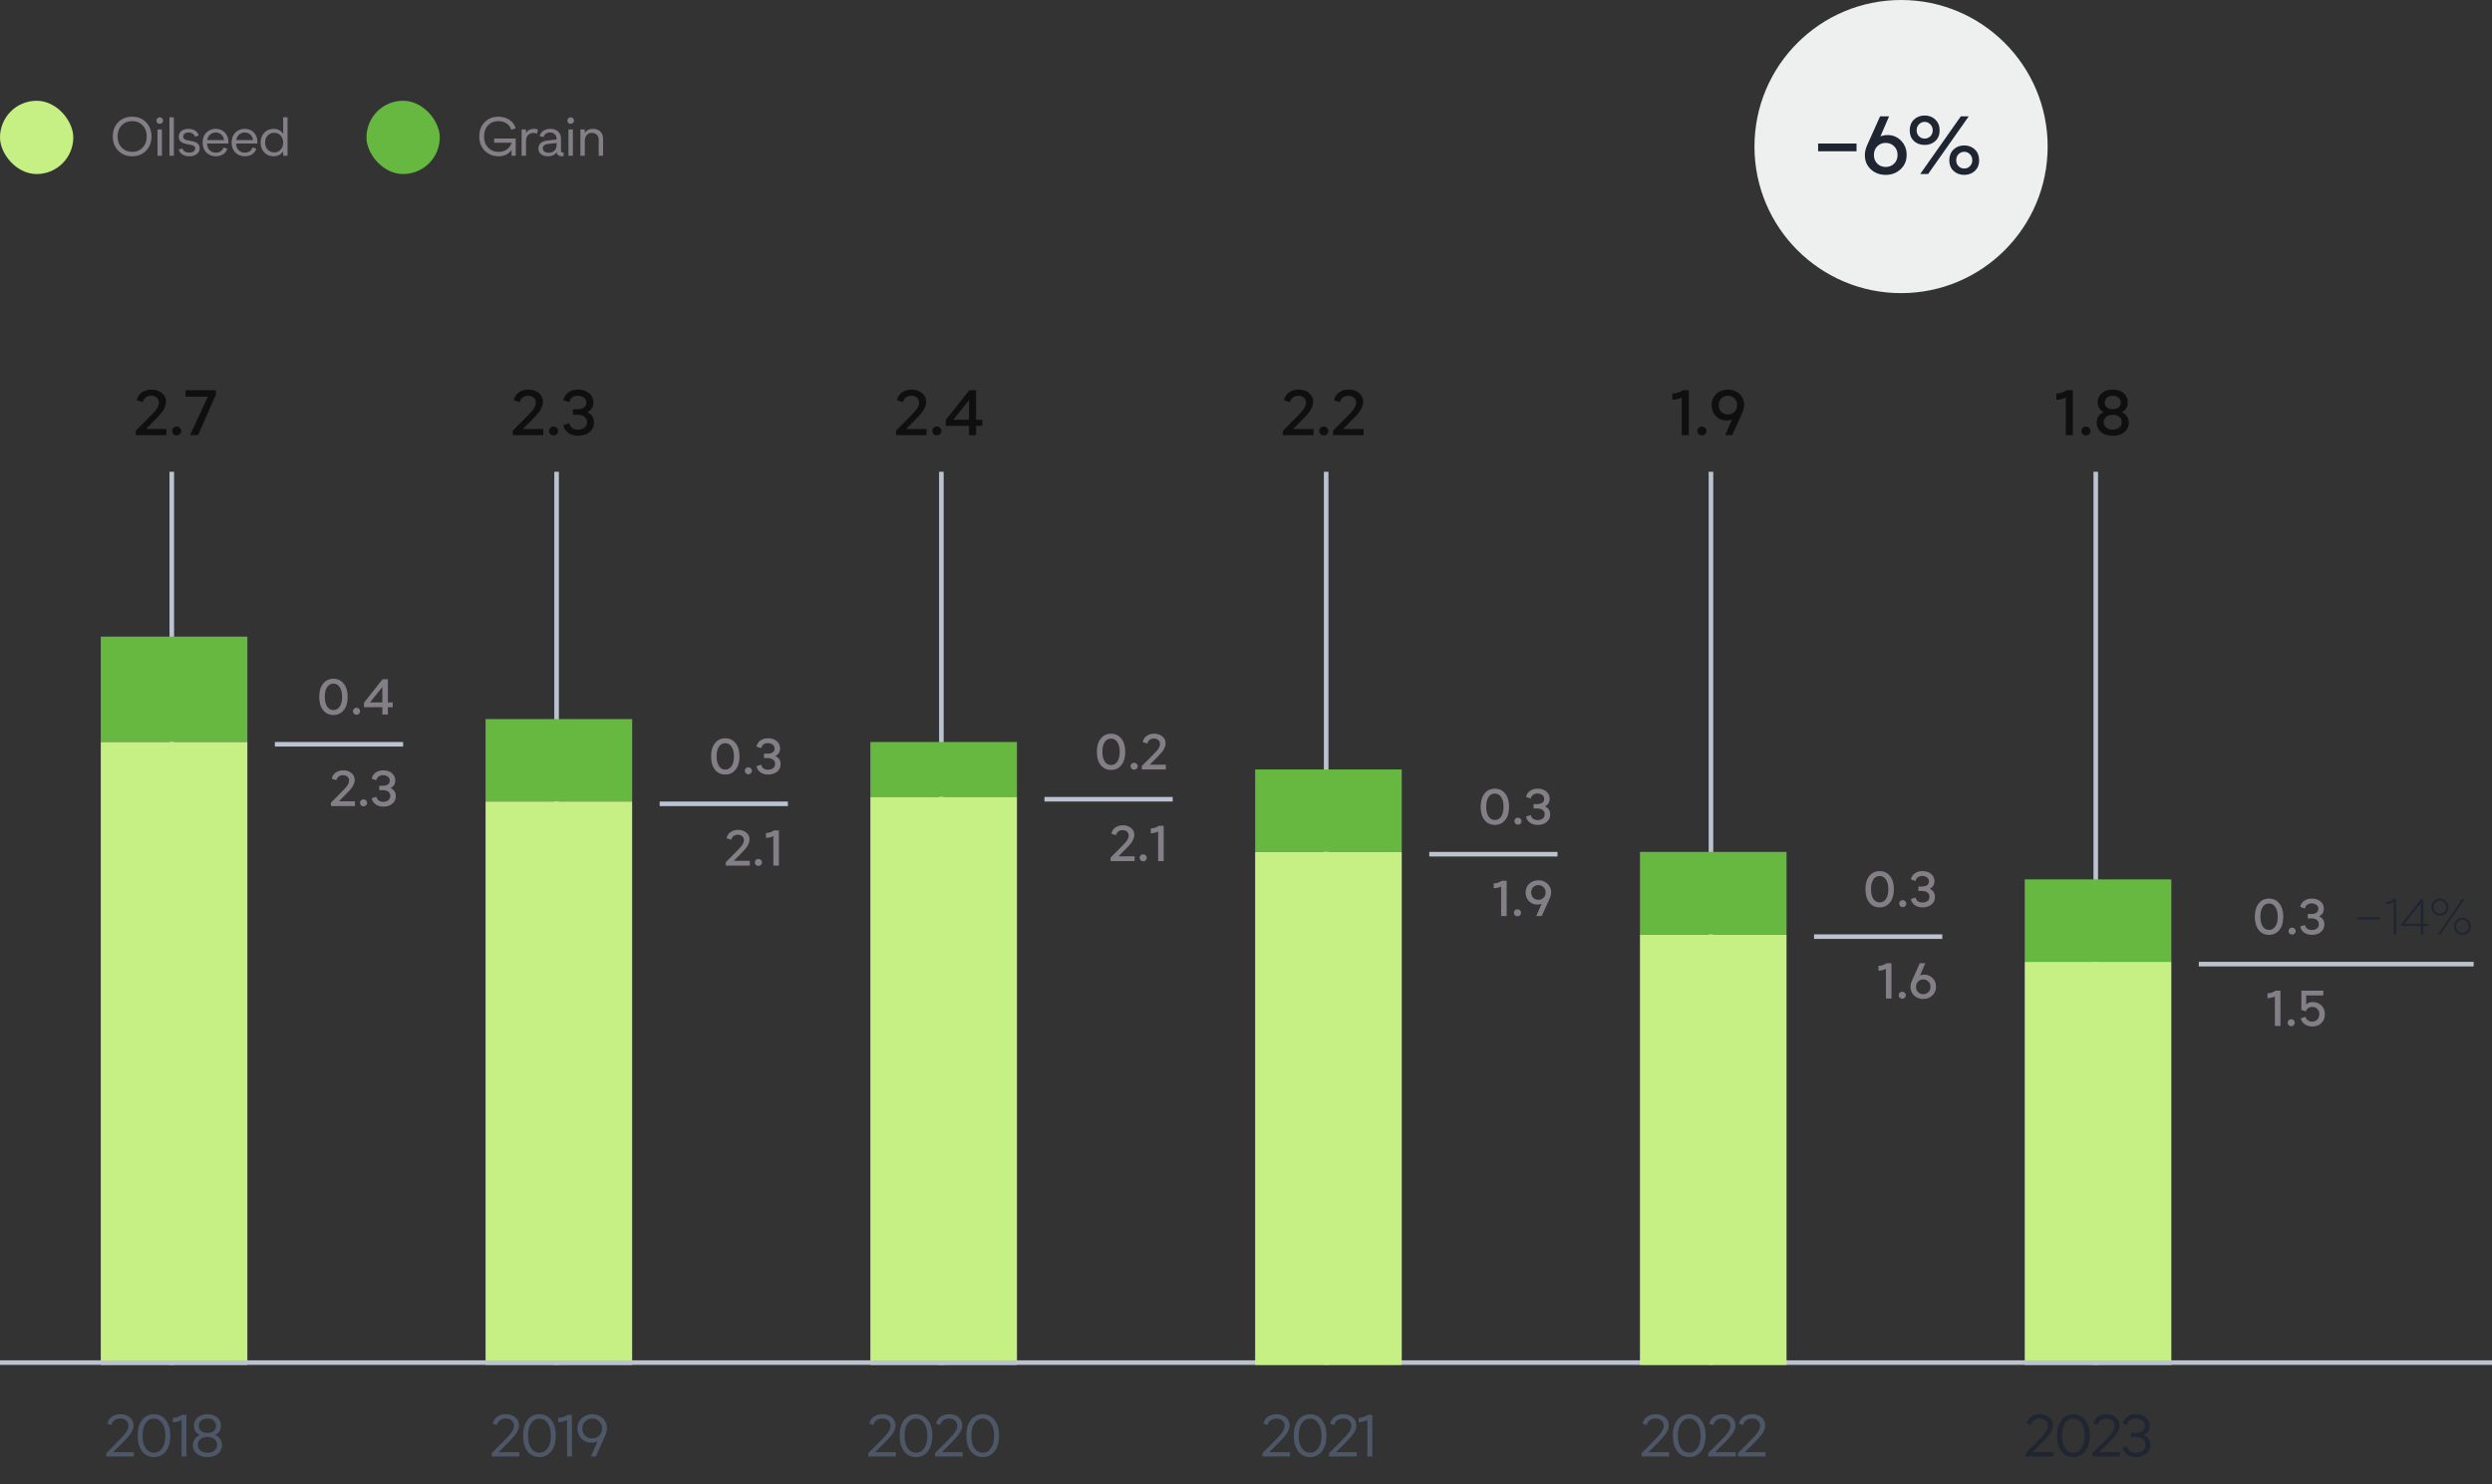 <svg width="544" height="324" viewBox="0 0 544 324" fill="none" xmlns="http://www.w3.org/2000/svg">
<rect x="0" y="0" width="544" height="324" fill="#333333" stroke="none"/>
<path d="M29.653 95V94.034L32.131 91.542C33.083 90.59 33.69 89.951 33.951 89.624C34.446 88.98 34.693 88.42 34.693 87.944C34.693 87.496 34.534 87.127 34.217 86.838C33.909 86.549 33.498 86.404 32.985 86.404C32.518 86.404 32.121 86.53 31.795 86.782C31.468 87.025 31.263 87.365 31.179 87.804L29.863 87.384C30.021 86.647 30.39 86.077 30.969 85.676C31.547 85.265 32.243 85.06 33.055 85.06C33.988 85.06 34.754 85.312 35.351 85.816C35.948 86.311 36.247 86.955 36.247 87.748C36.247 88.047 36.186 88.359 36.065 88.686C35.944 89.013 35.822 89.283 35.701 89.498C35.58 89.713 35.37 89.997 35.071 90.352C34.772 90.697 34.572 90.921 34.469 91.024C34.366 91.127 34.147 91.351 33.811 91.696L31.851 93.67H36.317V95H29.653ZM38.569 95.07C38.289 95.07 38.051 94.977 37.855 94.79C37.668 94.594 37.575 94.361 37.575 94.09C37.575 93.819 37.668 93.591 37.855 93.404C38.051 93.217 38.289 93.124 38.569 93.124C38.84 93.124 39.073 93.222 39.269 93.418C39.465 93.605 39.563 93.829 39.563 94.09C39.563 94.361 39.465 94.594 39.269 94.79C39.073 94.977 38.84 95.07 38.569 95.07ZM41.488 95L45.38 86.6H40.494V85.2H47.144V86.152L43.238 95H41.488Z" fill="#0F0F0F"/>
<line x1="37.5" y1="103" x2="37.5" y2="298" stroke="#BBC2D0"/>
<path d="M111.937 95V94.034L114.415 91.542C115.367 90.59 115.973 89.951 116.235 89.624C116.729 88.98 116.977 88.42 116.977 87.944C116.977 87.496 116.818 87.127 116.501 86.838C116.193 86.549 115.782 86.404 115.269 86.404C114.802 86.404 114.405 86.53 114.079 86.782C113.752 87.025 113.547 87.365 113.463 87.804L112.147 87.384C112.305 86.647 112.674 86.077 113.253 85.676C113.831 85.265 114.527 85.06 115.339 85.06C116.272 85.06 117.037 85.312 117.635 85.816C118.232 86.311 118.531 86.955 118.531 87.748C118.531 88.047 118.47 88.359 118.349 88.686C118.227 89.013 118.106 89.283 117.985 89.498C117.863 89.713 117.653 89.997 117.355 90.352C117.056 90.697 116.855 90.921 116.753 91.024C116.65 91.127 116.431 91.351 116.095 91.696L114.135 93.67H118.601V95H111.937ZM120.853 95.07C120.573 95.07 120.335 94.977 120.139 94.79C119.952 94.594 119.859 94.361 119.859 94.09C119.859 93.819 119.952 93.591 120.139 93.404C120.335 93.217 120.573 93.124 120.853 93.124C121.124 93.124 121.357 93.222 121.553 93.418C121.749 93.605 121.847 93.829 121.847 94.09C121.847 94.361 121.749 94.594 121.553 94.79C121.357 94.977 121.124 95.07 120.853 95.07ZM126.236 95.14C125.377 95.14 124.654 94.935 124.066 94.524C123.478 94.113 123.109 93.544 122.96 92.816L124.276 92.396C124.36 92.835 124.57 93.18 124.906 93.432C125.251 93.675 125.676 93.796 126.18 93.796C126.721 93.796 127.183 93.661 127.566 93.39C127.948 93.11 128.14 92.704 128.14 92.172C128.14 91.649 127.944 91.253 127.552 90.982C127.169 90.702 126.684 90.562 126.096 90.562H125.06V89.344H126.096C126.646 89.344 127.099 89.227 127.454 88.994C127.818 88.751 128 88.397 128 87.93C128 87.445 127.813 87.071 127.44 86.81C127.066 86.539 126.623 86.404 126.11 86.404C125.634 86.404 125.228 86.53 124.892 86.782C124.565 87.034 124.36 87.375 124.276 87.804L122.96 87.384C123.118 86.647 123.487 86.077 124.066 85.676C124.644 85.265 125.354 85.06 126.194 85.06C127.164 85.06 127.962 85.321 128.588 85.844C129.213 86.357 129.526 87.043 129.526 87.902C129.526 88.854 129.087 89.545 128.21 89.974C129.18 90.441 129.666 91.197 129.666 92.242C129.666 93.129 129.339 93.833 128.686 94.356C128.042 94.879 127.225 95.14 126.236 95.14Z" fill="#0F0F0F"/>
<line x1="121.5" y1="103" x2="121.5" y2="298" stroke="#BBC2D0"/>
<path d="M195.595 95V94.034L198.073 91.542C199.025 90.59 199.632 89.951 199.893 89.624C200.388 88.98 200.635 88.42 200.635 87.944C200.635 87.496 200.476 87.127 200.159 86.838C199.851 86.549 199.44 86.404 198.927 86.404C198.46 86.404 198.064 86.53 197.737 86.782C197.41 87.025 197.205 87.365 197.121 87.804L195.805 87.384C195.964 86.647 196.332 86.077 196.911 85.676C197.49 85.265 198.185 85.06 198.997 85.06C199.93 85.06 200.696 85.312 201.293 85.816C201.89 86.311 202.189 86.955 202.189 87.748C202.189 88.047 202.128 88.359 202.007 88.686C201.886 89.013 201.764 89.283 201.643 89.498C201.522 89.713 201.312 89.997 201.013 90.352C200.714 90.697 200.514 90.921 200.411 91.024C200.308 91.127 200.089 91.351 199.753 91.696L197.793 93.67H202.259V95H195.595ZM204.511 95.07C204.231 95.07 203.993 94.977 203.797 94.79C203.61 94.594 203.517 94.361 203.517 94.09C203.517 93.819 203.61 93.591 203.797 93.404C203.993 93.217 204.231 93.124 204.511 93.124C204.782 93.124 205.015 93.222 205.211 93.418C205.407 93.605 205.505 93.829 205.505 94.09C205.505 94.361 205.407 94.594 205.211 94.79C205.015 94.977 204.782 95.07 204.511 95.07ZM211.546 95V92.97H206.45V91.71L211.602 85.2H213.086V91.64H214.43V92.97H213.086V95H211.546ZM208.116 91.64H211.546V87.356L208.116 91.64Z" fill="#0F0F0F"/>
<line x1="205.5" y1="103" x2="205.5" y2="298" stroke="#BBC2D0"/>
<path d="M280.073 95V94.034L282.551 91.542C283.503 90.59 284.11 89.951 284.371 89.624C284.866 88.98 285.113 88.42 285.113 87.944C285.113 87.496 284.955 87.127 284.637 86.838C284.329 86.549 283.919 86.404 283.405 86.404C282.939 86.404 282.542 86.53 282.215 86.782C281.889 87.025 281.683 87.365 281.599 87.804L280.283 87.384C280.442 86.647 280.811 86.077 281.389 85.676C281.968 85.265 282.663 85.06 283.475 85.06C284.409 85.06 285.174 85.312 285.771 85.816C286.369 86.311 286.667 86.955 286.667 87.748C286.667 88.047 286.607 88.359 286.485 88.686C286.364 89.013 286.243 89.283 286.121 89.498C286 89.713 285.79 89.997 285.491 90.352C285.193 90.697 284.992 90.921 284.889 91.024C284.787 91.127 284.567 91.351 284.231 91.696L282.271 93.67H286.737V95H280.073ZM288.99 95.07C288.71 95.07 288.472 94.977 288.276 94.79C288.089 94.594 287.996 94.361 287.996 94.09C287.996 93.819 288.089 93.591 288.276 93.404C288.472 93.217 288.71 93.124 288.99 93.124C289.26 93.124 289.494 93.222 289.69 93.418C289.886 93.605 289.984 93.829 289.984 94.09C289.984 94.361 289.886 94.594 289.69 94.79C289.494 94.977 289.26 95.07 288.99 95.07ZM290.998 95V94.034L293.476 91.542C294.428 90.59 295.035 89.951 295.296 89.624C295.791 88.98 296.038 88.42 296.038 87.944C296.038 87.496 295.88 87.127 295.562 86.838C295.254 86.549 294.844 86.404 294.33 86.404C293.864 86.404 293.467 86.53 293.14 86.782C292.814 87.025 292.608 87.365 292.524 87.804L291.208 87.384C291.367 86.647 291.736 86.077 292.314 85.676C292.893 85.265 293.588 85.06 294.4 85.06C295.334 85.06 296.099 85.312 296.696 85.816C297.294 86.311 297.592 86.955 297.592 87.748C297.592 88.047 297.532 88.359 297.41 88.686C297.289 89.013 297.168 89.283 297.046 89.498C296.925 89.713 296.715 89.997 296.416 90.352C296.118 90.697 295.917 90.921 295.814 91.024C295.712 91.127 295.492 91.351 295.156 91.696L293.196 93.67H297.662V95H290.998Z" fill="#0F0F0F"/>
<line x1="289.5" y1="103" x2="289.5" y2="298" stroke="#BBC2D0"/>
<path d="M367.128 95V86.796C366.465 87.113 365.779 87.272 365.07 87.272V85.928C365.873 85.928 366.629 85.685 367.338 85.2H368.668V95H367.128ZM371.527 95.07C371.247 95.07 371.009 94.977 370.813 94.79C370.626 94.594 370.533 94.361 370.533 94.09C370.533 93.819 370.626 93.591 370.813 93.404C371.009 93.217 371.247 93.124 371.527 93.124C371.797 93.124 372.031 93.222 372.227 93.418C372.423 93.605 372.521 93.829 372.521 94.09C372.521 94.361 372.423 94.594 372.227 94.79C372.031 94.977 371.797 95.07 371.527 95.07ZM377.203 85.06C378.193 85.06 379.028 85.377 379.709 86.012C380.4 86.637 380.745 87.44 380.745 88.42C380.745 88.924 380.61 89.493 380.339 90.128L378.141 95H376.615L378.085 91.598C377.703 91.747 377.306 91.822 376.895 91.822C375.971 91.822 375.197 91.5 374.571 90.856C373.955 90.212 373.647 89.409 373.647 88.448C373.647 87.459 373.988 86.647 374.669 86.012C375.351 85.377 376.195 85.06 377.203 85.06ZM375.761 89.932C376.153 90.305 376.629 90.492 377.189 90.492C377.749 90.492 378.225 90.305 378.617 89.932C379.009 89.549 379.205 89.05 379.205 88.434C379.205 87.837 379.009 87.351 378.617 86.978C378.225 86.595 377.749 86.404 377.189 86.404C376.639 86.404 376.167 86.595 375.775 86.978C375.383 87.351 375.187 87.837 375.187 88.434C375.187 89.05 375.379 89.549 375.761 89.932Z" fill="#0F0F0F"/>
<line x1="373.5" y1="103" x2="373.5" y2="298" stroke="#BBC2D0"/>
<path d="M450.957 95V86.796C450.295 87.113 449.609 87.272 448.899 87.272V85.928C449.702 85.928 450.458 85.685 451.167 85.2H452.497V95H450.957ZM455.356 95.07C455.076 95.07 454.838 94.977 454.642 94.79C454.455 94.594 454.362 94.361 454.362 94.09C454.362 93.819 454.455 93.591 454.642 93.404C454.838 93.217 455.076 93.124 455.356 93.124C455.627 93.124 455.86 93.222 456.056 93.418C456.252 93.605 456.35 93.829 456.35 94.09C456.35 94.361 456.252 94.594 456.056 94.79C455.86 94.977 455.627 95.07 455.356 95.07ZM463.749 94.342C463.105 94.874 462.255 95.14 461.201 95.14C460.146 95.14 459.297 94.874 458.653 94.342C458.018 93.801 457.701 93.115 457.701 92.284C457.701 91.211 458.209 90.441 459.227 89.974C458.349 89.526 457.911 88.812 457.911 87.832C457.911 87.029 458.209 86.367 458.807 85.844C459.404 85.321 460.202 85.06 461.201 85.06C462.209 85.06 463.007 85.321 463.595 85.844C464.192 86.367 464.491 87.029 464.491 87.832C464.491 88.821 464.057 89.535 463.189 89.974C463.665 90.198 464.038 90.511 464.309 90.912C464.579 91.304 464.715 91.761 464.715 92.284C464.715 93.115 464.393 93.801 463.749 94.342ZM459.941 88.952C460.267 89.213 460.687 89.344 461.201 89.344C461.714 89.344 462.134 89.213 462.461 88.952C462.787 88.691 462.951 88.341 462.951 87.902C462.951 87.454 462.783 87.095 462.447 86.824C462.12 86.544 461.705 86.404 461.201 86.404C460.697 86.404 460.277 86.544 459.941 86.824C459.614 87.095 459.451 87.454 459.451 87.902C459.451 88.341 459.614 88.691 459.941 88.952ZM459.787 93.362C460.151 93.651 460.622 93.796 461.201 93.796C461.779 93.796 462.251 93.647 462.615 93.348C462.988 93.049 463.175 92.657 463.175 92.172C463.175 91.677 462.988 91.285 462.615 90.996C462.251 90.707 461.779 90.562 461.201 90.562C460.622 90.562 460.151 90.711 459.787 91.01C459.423 91.299 459.241 91.687 459.241 92.172C459.241 92.667 459.423 93.063 459.787 93.362Z" fill="#0F0F0F"/>
<line x1="457.5" y1="103" x2="457.5" y2="298" stroke="#BBC2D0"/>
<rect x="442" y="210" width="32" height="88" fill="#C7F084"/>
<path d="M158.329 169.11C157.39 169.11 156.638 168.758 156.074 168.054C155.509 167.343 155.227 166.375 155.227 165.15C155.227 163.925 155.509 162.961 156.074 162.257C156.638 161.546 157.386 161.19 158.318 161.19C159.256 161.19 160.008 161.546 160.573 162.257C161.145 162.961 161.431 163.925 161.431 165.15C161.431 166.375 161.145 167.343 160.573 168.054C160.008 168.758 159.26 169.11 158.329 169.11ZM156.954 167.273C157.298 167.779 157.757 168.032 158.329 168.032C158.901 168.032 159.359 167.779 159.704 167.273C160.048 166.76 160.221 166.052 160.221 165.15C160.221 164.248 160.045 163.54 159.693 163.027C159.348 162.514 158.89 162.257 158.318 162.257C157.746 162.257 157.287 162.514 156.943 163.027C156.605 163.54 156.437 164.248 156.437 165.15C156.437 166.052 156.609 166.76 156.954 167.273ZM163.367 169.055C163.147 169.055 162.96 168.982 162.806 168.835C162.66 168.681 162.586 168.498 162.586 168.285C162.586 168.072 162.66 167.893 162.806 167.746C162.96 167.599 163.147 167.526 163.367 167.526C163.58 167.526 163.763 167.603 163.917 167.757C164.071 167.904 164.148 168.08 164.148 168.285C164.148 168.498 164.071 168.681 163.917 168.835C163.763 168.982 163.58 169.055 163.367 169.055ZM167.707 169.11C167.032 169.11 166.464 168.949 166.002 168.626C165.54 168.303 165.25 167.856 165.133 167.284L166.167 166.954C166.233 167.299 166.398 167.57 166.662 167.768C166.933 167.959 167.267 168.054 167.663 168.054C168.088 168.054 168.451 167.948 168.752 167.735C169.052 167.515 169.203 167.196 169.203 166.778C169.203 166.367 169.049 166.056 168.741 165.843C168.44 165.623 168.059 165.513 167.597 165.513H166.783V164.556H167.597C168.029 164.556 168.385 164.464 168.664 164.281C168.95 164.09 169.093 163.812 169.093 163.445C169.093 163.064 168.946 162.77 168.653 162.565C168.359 162.352 168.011 162.246 167.608 162.246C167.234 162.246 166.915 162.345 166.651 162.543C166.394 162.741 166.233 163.009 166.167 163.346L165.133 163.016C165.257 162.437 165.547 161.989 166.002 161.674C166.456 161.351 167.014 161.19 167.674 161.19C168.436 161.19 169.063 161.395 169.555 161.806C170.046 162.209 170.292 162.748 170.292 163.423C170.292 164.171 169.947 164.714 169.258 165.051C170.02 165.418 170.402 166.012 170.402 166.833C170.402 167.53 170.145 168.083 169.632 168.494C169.126 168.905 168.484 169.11 167.707 169.11Z" fill="#847F87"/>
<rect x="106" y="157" width="32" height="18" fill="#66B840"/>
<line x1="144" y1="175.5" x2="172" y2="175.5" stroke="#BBC2D0"/>
<path d="M158.443 189V188.241L160.39 186.283C161.138 185.535 161.615 185.033 161.82 184.776C162.209 184.27 162.403 183.83 162.403 183.456C162.403 183.104 162.278 182.814 162.029 182.587C161.787 182.36 161.464 182.246 161.061 182.246C160.694 182.246 160.383 182.345 160.126 182.543C159.869 182.734 159.708 183.001 159.642 183.346L158.608 183.016C158.733 182.437 159.022 181.989 159.477 181.674C159.932 181.351 160.478 181.19 161.116 181.19C161.849 181.19 162.451 181.388 162.92 181.784C163.389 182.173 163.624 182.679 163.624 183.302C163.624 183.537 163.576 183.782 163.481 184.039C163.386 184.296 163.29 184.508 163.195 184.677C163.1 184.846 162.935 185.069 162.7 185.348C162.465 185.619 162.308 185.795 162.227 185.876C162.146 185.957 161.974 186.133 161.71 186.404L160.17 187.955H163.679V189H158.443ZM165.559 189.055C165.339 189.055 165.152 188.982 164.998 188.835C164.851 188.681 164.778 188.498 164.778 188.285C164.778 188.072 164.851 187.893 164.998 187.746C165.152 187.599 165.339 187.526 165.559 187.526C165.771 187.526 165.955 187.603 166.109 187.757C166.263 187.904 166.34 188.08 166.34 188.285C166.34 188.498 166.263 188.681 166.109 188.835C165.955 188.982 165.771 189.055 165.559 189.055ZM168.82 189V182.554C168.299 182.803 167.76 182.928 167.203 182.928V181.872C167.834 181.872 168.428 181.681 168.985 181.3H170.03V189H168.82Z" fill="#847F87"/>
<rect x="106" y="175" width="32" height="123" fill="#C7F084"/>
<path d="M242.543 168.11C241.605 168.11 240.853 167.758 240.288 167.054C239.724 166.343 239.441 165.375 239.441 164.15C239.441 162.925 239.724 161.961 240.288 161.257C240.853 160.546 241.601 160.19 242.532 160.19C243.471 160.19 244.223 160.546 244.787 161.257C245.359 161.961 245.645 162.925 245.645 164.15C245.645 165.375 245.359 166.343 244.787 167.054C244.223 167.758 243.475 168.11 242.543 168.11ZM241.168 166.273C241.513 166.779 241.971 167.032 242.543 167.032C243.115 167.032 243.574 166.779 243.918 166.273C244.263 165.76 244.435 165.052 244.435 164.15C244.435 163.248 244.259 162.54 243.907 162.027C243.563 161.514 243.104 161.257 242.532 161.257C241.96 161.257 241.502 161.514 241.157 162.027C240.82 162.54 240.651 163.248 240.651 164.15C240.651 165.052 240.824 165.76 241.168 166.273ZM247.582 168.055C247.362 168.055 247.175 167.982 247.021 167.835C246.874 167.681 246.801 167.498 246.801 167.285C246.801 167.072 246.874 166.893 247.021 166.746C247.175 166.599 247.362 166.526 247.582 166.526C247.795 166.526 247.978 166.603 248.132 166.757C248.286 166.904 248.363 167.08 248.363 167.285C248.363 167.498 248.286 167.681 248.132 167.835C247.978 167.982 247.795 168.055 247.582 168.055ZM249.27 168V167.241L251.217 165.283C251.965 164.535 252.442 164.033 252.647 163.776C253.036 163.27 253.23 162.83 253.23 162.456C253.23 162.104 253.106 161.814 252.856 161.587C252.614 161.36 252.292 161.246 251.888 161.246C251.522 161.246 251.21 161.345 250.953 161.543C250.697 161.734 250.535 162.001 250.469 162.346L249.435 162.016C249.56 161.437 249.85 160.989 250.304 160.674C250.759 160.351 251.305 160.19 251.943 160.19C252.677 160.19 253.278 160.388 253.747 160.784C254.217 161.173 254.451 161.679 254.451 162.302C254.451 162.537 254.404 162.782 254.308 163.039C254.213 163.296 254.118 163.508 254.022 163.677C253.927 163.846 253.762 164.069 253.527 164.348C253.293 164.619 253.135 164.795 253.054 164.876C252.974 164.957 252.801 165.133 252.537 165.404L250.997 166.955H254.506V168H249.27Z" fill="#847F87"/>
<rect x="190" y="162" width="32" height="12" fill="#66B840"/>
<path d="M242.443 188V187.241L244.39 185.283C245.138 184.535 245.615 184.033 245.82 183.776C246.209 183.27 246.403 182.83 246.403 182.456C246.403 182.104 246.278 181.814 246.029 181.587C245.787 181.36 245.464 181.246 245.061 181.246C244.694 181.246 244.383 181.345 244.126 181.543C243.869 181.734 243.708 182.001 243.642 182.346L242.608 182.016C242.733 181.437 243.022 180.989 243.477 180.674C243.932 180.351 244.478 180.19 245.116 180.19C245.849 180.19 246.451 180.388 246.92 180.784C247.389 181.173 247.624 181.679 247.624 182.302C247.624 182.537 247.576 182.782 247.481 183.039C247.386 183.296 247.29 183.508 247.195 183.677C247.1 183.846 246.935 184.069 246.7 184.348C246.465 184.619 246.308 184.795 246.227 184.876C246.146 184.957 245.974 185.133 245.71 185.404L244.17 186.955H247.679V188H242.443ZM249.559 188.055C249.339 188.055 249.152 187.982 248.998 187.835C248.851 187.681 248.778 187.498 248.778 187.285C248.778 187.072 248.851 186.893 248.998 186.746C249.152 186.599 249.339 186.526 249.559 186.526C249.771 186.526 249.955 186.603 250.109 186.757C250.263 186.904 250.34 187.08 250.34 187.285C250.34 187.498 250.263 187.681 250.109 187.835C249.955 187.982 249.771 188.055 249.559 188.055ZM252.82 188V181.554C252.299 181.803 251.76 181.928 251.203 181.928V180.872C251.834 180.872 252.428 180.681 252.985 180.3H254.03V188H252.82Z" fill="#847F87"/>
<rect x="190" y="174" width="32" height="124" fill="#C7F084"/>
<path d="M72.791 156.11C71.853 156.11 71.101 155.758 70.537 155.054C69.972 154.343 69.689 153.375 69.689 152.15C69.689 150.925 69.972 149.961 70.537 149.257C71.101 148.546 71.849 148.19 72.781 148.19C73.719 148.19 74.471 148.546 75.035 149.257C75.608 149.961 75.894 150.925 75.894 152.15C75.894 153.375 75.608 154.343 75.035 155.054C74.471 155.758 73.723 156.11 72.791 156.11ZM71.416 154.273C71.761 154.779 72.219 155.032 72.791 155.032C73.364 155.032 73.822 154.779 74.166 154.273C74.511 153.76 74.683 153.052 74.683 152.15C74.683 151.248 74.507 150.54 74.156 150.027C73.811 149.514 73.353 149.257 72.781 149.257C72.209 149.257 71.75 149.514 71.406 150.027C71.068 150.54 70.9 151.248 70.9 152.15C70.9 153.052 71.072 153.76 71.416 154.273ZM77.83 156.055C77.61 156.055 77.423 155.982 77.269 155.835C77.123 155.681 77.049 155.498 77.049 155.285C77.049 155.072 77.123 154.893 77.269 154.746C77.423 154.599 77.61 154.526 77.83 154.526C78.043 154.526 78.226 154.603 78.38 154.757C78.534 154.904 78.611 155.08 78.611 155.285C78.611 155.498 78.534 155.681 78.38 155.835C78.226 155.982 78.043 156.055 77.83 156.055ZM83.467 156V154.405H79.463V153.415L83.511 148.3H84.677V153.36H85.733V154.405H84.677V156H83.467ZM80.772 153.36H83.467V149.994L80.772 153.36Z" fill="#847F87"/>
<rect x="22" y="139" width="32" height="23" fill="#66B840"/>
<line x1="60" y1="162.5" x2="88" y2="162.5" stroke="#BBC2D0"/>
<path d="M72.252 176V175.241L74.199 173.283C74.947 172.535 75.423 172.033 75.629 171.776C76.017 171.27 76.212 170.83 76.212 170.456C76.212 170.104 76.087 169.814 75.838 169.587C75.596 169.36 75.273 169.246 74.87 169.246C74.503 169.246 74.191 169.345 73.935 169.543C73.678 169.734 73.517 170.001 73.451 170.346L72.417 170.016C72.541 169.437 72.831 168.989 73.286 168.674C73.74 168.351 74.287 168.19 74.925 168.19C75.658 168.19 76.259 168.388 76.729 168.784C77.198 169.173 77.433 169.679 77.433 170.302C77.433 170.537 77.385 170.782 77.29 171.039C77.194 171.296 77.099 171.508 77.004 171.677C76.908 171.846 76.743 172.069 76.509 172.348C76.274 172.619 76.116 172.795 76.036 172.876C75.955 172.957 75.783 173.133 75.519 173.404L73.979 174.955H77.488V176H72.252ZM79.367 176.055C79.147 176.055 78.96 175.982 78.806 175.835C78.66 175.681 78.586 175.498 78.586 175.285C78.586 175.072 78.66 174.893 78.806 174.746C78.96 174.599 79.147 174.526 79.367 174.526C79.58 174.526 79.763 174.603 79.917 174.757C80.071 174.904 80.148 175.08 80.148 175.285C80.148 175.498 80.071 175.681 79.917 175.835C79.763 175.982 79.58 176.055 79.367 176.055ZM83.707 176.11C83.032 176.11 82.463 175.949 82.001 175.626C81.54 175.303 81.25 174.856 81.132 174.284L82.166 173.954C82.233 174.299 82.397 174.57 82.662 174.768C82.933 174.959 83.266 175.054 83.662 175.054C84.088 175.054 84.451 174.948 84.751 174.735C85.052 174.515 85.203 174.196 85.203 173.778C85.203 173.367 85.049 173.056 84.74 172.843C84.44 172.623 84.058 172.513 83.597 172.513H82.782V171.556H83.597C84.029 171.556 84.385 171.464 84.663 171.281C84.95 171.09 85.093 170.812 85.093 170.445C85.093 170.064 84.946 169.77 84.653 169.565C84.359 169.352 84.011 169.246 83.608 169.246C83.234 169.246 82.915 169.345 82.65 169.543C82.394 169.741 82.233 170.009 82.166 170.346L81.132 170.016C81.257 169.437 81.547 168.989 82.001 168.674C82.456 168.351 83.013 168.19 83.674 168.19C84.436 168.19 85.063 168.395 85.555 168.806C86.046 169.209 86.291 169.748 86.291 170.423C86.291 171.171 85.947 171.714 85.257 172.051C86.02 172.418 86.401 173.012 86.401 173.833C86.401 174.53 86.145 175.083 85.632 175.494C85.126 175.905 84.484 176.11 83.707 176.11Z" fill="#847F87"/>
<rect x="22" y="162" width="32" height="136" fill="#C7F084"/>
<circle cx="415" cy="32" r="32" fill="#EEEFEF"/>
<path d="M405.278 31.34V33.032H396.89V31.34H405.278ZM412.042 29.486C413.218 29.486 414.208 29.9 415.012 30.728C415.816 31.556 416.218 32.588 416.218 33.824C416.218 35.096 415.774 36.14 414.886 36.956C414.01 37.772 412.924 38.18 411.628 38.18C410.356 38.18 409.282 37.778 408.406 36.974C407.53 36.158 407.092 35.12 407.092 33.86C407.092 33.164 407.266 32.432 407.614 31.664L410.422 25.4H412.384L410.494 29.774C410.962 29.582 411.478 29.486 412.042 29.486ZM409.81 35.732C410.314 36.212 410.926 36.452 411.646 36.452C412.366 36.452 412.978 36.212 413.482 35.732C413.986 35.24 414.238 34.61 414.238 33.842C414.238 33.05 413.986 32.414 413.482 31.934C412.978 31.442 412.366 31.196 411.646 31.196C410.926 31.196 410.314 31.442 409.81 31.934C409.318 32.414 409.072 33.05 409.072 33.842C409.072 34.61 409.318 35.24 409.81 35.732ZM422.485 30.782C421.873 31.358 421.093 31.646 420.145 31.646C419.197 31.646 418.417 31.358 417.805 30.782C417.193 30.194 416.887 29.426 416.887 28.478C416.887 27.506 417.193 26.72 417.805 26.12C418.417 25.52 419.197 25.22 420.145 25.22C421.093 25.22 421.873 25.52 422.485 26.12C423.109 26.72 423.421 27.506 423.421 28.478C423.421 29.426 423.109 30.194 422.485 30.782ZM419.173 38L428.047 25.4H429.775L420.901 38H419.173ZM418.903 29.756C419.251 30.092 419.665 30.26 420.145 30.26C420.625 30.26 421.039 30.092 421.387 29.756C421.735 29.408 421.909 28.976 421.909 28.46C421.909 27.932 421.735 27.494 421.387 27.146C421.039 26.786 420.625 26.606 420.145 26.606C419.665 26.606 419.251 26.786 418.903 27.146C418.567 27.494 418.399 27.932 418.399 28.46C418.399 28.976 418.567 29.408 418.903 29.756ZM431.125 37.298C430.513 37.886 429.733 38.18 428.785 38.18C427.837 38.18 427.057 37.886 426.445 37.298C425.833 36.71 425.527 35.948 425.527 35.012C425.527 34.04 425.833 33.254 426.445 32.654C427.057 32.054 427.837 31.754 428.785 31.754C429.733 31.754 430.513 32.054 431.125 32.654C431.737 33.254 432.043 34.04 432.043 35.012C432.043 35.948 431.737 36.71 431.125 37.298ZM428.785 36.794C429.277 36.794 429.691 36.626 430.027 36.29C430.375 35.942 430.549 35.504 430.549 34.976C430.549 34.448 430.375 34.01 430.027 33.662C429.691 33.314 429.277 33.14 428.785 33.14C428.305 33.14 427.891 33.314 427.543 33.662C427.207 34.01 427.039 34.448 427.039 34.976C427.039 35.504 427.207 35.942 427.543 36.29C427.891 36.626 428.305 36.794 428.785 36.794Z" fill="#1F2632"/>
<path d="M326.329 180.11C325.39 180.11 324.638 179.758 324.074 179.054C323.509 178.343 323.227 177.375 323.227 176.15C323.227 174.925 323.509 173.961 324.074 173.257C324.638 172.546 325.386 172.19 326.318 172.19C327.256 172.19 328.008 172.546 328.573 173.257C329.145 173.961 329.431 174.925 329.431 176.15C329.431 177.375 329.145 178.343 328.573 179.054C328.008 179.758 327.26 180.11 326.329 180.11ZM324.954 178.273C325.298 178.779 325.757 179.032 326.329 179.032C326.901 179.032 327.359 178.779 327.704 178.273C328.048 177.76 328.221 177.052 328.221 176.15C328.221 175.248 328.045 174.54 327.693 174.027C327.348 173.514 326.89 173.257 326.318 173.257C325.746 173.257 325.287 173.514 324.943 174.027C324.605 174.54 324.437 175.248 324.437 176.15C324.437 177.052 324.609 177.76 324.954 178.273ZM331.367 180.055C331.147 180.055 330.96 179.982 330.806 179.835C330.66 179.681 330.586 179.498 330.586 179.285C330.586 179.072 330.66 178.893 330.806 178.746C330.96 178.599 331.147 178.526 331.367 178.526C331.58 178.526 331.763 178.603 331.917 178.757C332.071 178.904 332.148 179.08 332.148 179.285C332.148 179.498 332.071 179.681 331.917 179.835C331.763 179.982 331.58 180.055 331.367 180.055ZM335.707 180.11C335.032 180.11 334.464 179.949 334.002 179.626C333.54 179.303 333.25 178.856 333.133 178.284L334.167 177.954C334.233 178.299 334.398 178.57 334.662 178.768C334.933 178.959 335.267 179.054 335.663 179.054C336.088 179.054 336.451 178.948 336.752 178.735C337.052 178.515 337.203 178.196 337.203 177.778C337.203 177.367 337.049 177.056 336.741 176.843C336.44 176.623 336.059 176.513 335.597 176.513H334.783V175.556H335.597C336.029 175.556 336.385 175.464 336.664 175.281C336.95 175.09 337.093 174.812 337.093 174.445C337.093 174.064 336.946 173.77 336.653 173.565C336.359 173.352 336.011 173.246 335.608 173.246C335.234 173.246 334.915 173.345 334.651 173.543C334.394 173.741 334.233 174.009 334.167 174.346L333.133 174.016C333.257 173.437 333.547 172.989 334.002 172.674C334.456 172.351 335.014 172.19 335.674 172.19C336.436 172.19 337.063 172.395 337.555 172.806C338.046 173.209 338.292 173.748 338.292 174.423C338.292 175.171 337.947 175.714 337.258 176.051C338.02 176.418 338.402 177.012 338.402 177.833C338.402 178.53 338.145 179.083 337.632 179.494C337.126 179.905 336.484 180.11 335.707 180.11Z" fill="#847F87"/>
<line x1="-4.37114e-08" y1="297.5" x2="544" y2="297.5" stroke="#BBC2D0"/>
<path d="M411.694 218V211.554C411.173 211.803 410.634 211.928 410.077 211.928V210.872C410.707 210.872 411.301 210.681 411.859 210.3H412.904V218H411.694ZM415.26 218.055C415.04 218.055 414.853 217.982 414.699 217.835C414.552 217.681 414.479 217.498 414.479 217.285C414.479 217.072 414.552 216.893 414.699 216.746C414.853 216.599 415.04 216.526 415.26 216.526C415.473 216.526 415.656 216.603 415.81 216.757C415.964 216.904 416.041 217.08 416.041 217.285C416.041 217.498 415.964 217.681 415.81 217.835C415.656 217.982 415.473 218.055 415.26 218.055ZM420.083 212.797C420.802 212.797 421.407 213.05 421.898 213.556C422.389 214.062 422.635 214.693 422.635 215.448C422.635 216.225 422.364 216.863 421.821 217.362C421.286 217.861 420.622 218.11 419.83 218.11C419.053 218.11 418.396 217.864 417.861 217.373C417.326 216.874 417.058 216.24 417.058 215.47C417.058 215.045 417.164 214.597 417.377 214.128L419.093 210.3H420.292L419.137 212.973C419.423 212.856 419.738 212.797 420.083 212.797ZM418.719 216.614C419.027 216.907 419.401 217.054 419.841 217.054C420.281 217.054 420.655 216.907 420.963 216.614C421.271 216.313 421.425 215.928 421.425 215.459C421.425 214.975 421.271 214.586 420.963 214.293C420.655 213.992 420.281 213.842 419.841 213.842C419.401 213.842 419.027 213.992 418.719 214.293C418.418 214.586 418.268 214.975 418.268 215.459C418.268 215.928 418.418 216.313 418.719 216.614Z" fill="#847F87"/>
<path d="M519.631 200.26V200.755H514.648V200.26H519.631ZM522.53 204V196.938C522.097 197.231 521.551 197.378 520.891 197.378V196.85C521.507 196.85 522.057 196.667 522.541 196.3H523.091V204H522.53ZM528.449 204V202.196H524.17V201.767L528.526 196.3H529.01V201.668H530.209V202.196H529.01V204H528.449ZM524.885 201.668H528.449V197.213L524.885 201.668ZM533.954 199.402C533.602 199.739 533.162 199.908 532.634 199.908C532.106 199.908 531.666 199.739 531.314 199.402C530.97 199.065 530.797 198.621 530.797 198.071C530.797 197.514 530.97 197.063 531.314 196.718C531.666 196.366 532.106 196.19 532.634 196.19C533.162 196.19 533.602 196.366 533.954 196.718C534.306 197.063 534.482 197.514 534.482 198.071C534.482 198.614 534.306 199.057 533.954 199.402ZM532.205 204L537.452 196.3H538.002L532.755 204H532.205ZM531.666 199.083C531.93 199.347 532.253 199.479 532.634 199.479C533.016 199.479 533.338 199.347 533.602 199.083C533.874 198.812 534.009 198.474 534.009 198.071C534.009 197.653 533.874 197.308 533.602 197.037C533.338 196.758 533.016 196.619 532.634 196.619C532.253 196.619 531.93 196.758 531.666 197.037C531.402 197.308 531.27 197.653 531.27 198.071C531.27 198.474 531.402 198.812 531.666 199.083ZM538.871 203.604C538.519 203.941 538.079 204.11 537.551 204.11C537.023 204.11 536.587 203.941 536.242 203.604C535.898 203.267 535.725 202.823 535.725 202.273C535.725 201.716 535.898 201.265 536.242 200.92C536.587 200.568 537.023 200.392 537.551 200.392C538.079 200.392 538.519 200.568 538.871 200.92C539.223 201.265 539.399 201.716 539.399 202.273C539.399 202.823 539.223 203.267 538.871 203.604ZM536.583 203.285C536.847 203.549 537.17 203.681 537.551 203.681C537.933 203.681 538.255 203.549 538.519 203.285C538.791 203.014 538.926 202.676 538.926 202.273C538.926 201.855 538.791 201.51 538.519 201.239C538.255 200.96 537.933 200.821 537.551 200.821C537.17 200.821 536.847 200.96 536.583 201.239C536.319 201.51 536.187 201.855 536.187 202.273C536.187 202.676 536.319 203.014 536.583 203.285Z" fill="#1F2632"/>
<rect x="358" y="204" width="32" height="94" fill="#C7F084"/>
<line x1="480" y1="210.5" x2="540" y2="210.5" stroke="#BBC2D0"/>
<path d="M189.554 318V317.272L191.855 314.958C192.757 314.048 193.337 313.428 193.597 313.099C194.135 312.414 194.403 311.821 194.403 311.318C194.403 310.841 194.239 310.456 193.909 310.161C193.58 309.858 193.147 309.706 192.609 309.706C192.115 309.706 191.691 309.836 191.335 310.096C190.989 310.347 190.772 310.694 190.685 311.136L189.775 310.824C189.923 310.183 190.252 309.68 190.763 309.316C191.283 308.952 191.912 308.77 192.648 308.77C193.48 308.77 194.161 308.995 194.689 309.446C195.227 309.897 195.495 310.482 195.495 311.201C195.495 311.53 195.43 311.864 195.3 312.202C195.179 312.531 194.984 312.865 194.715 313.203C194.455 313.541 194.226 313.818 194.026 314.035C193.836 314.252 193.571 314.529 193.233 314.867C193.147 314.954 193.082 315.019 193.038 315.062L191.062 317.051H195.573V318H189.554ZM199.968 318.13C198.885 318.13 198.018 317.714 197.368 316.882C196.718 316.041 196.393 314.897 196.393 313.45C196.393 312.003 196.718 310.863 197.368 310.031C198.018 309.19 198.881 308.77 199.955 308.77C201.03 308.77 201.892 309.19 202.542 310.031C203.201 310.863 203.53 312.003 203.53 313.45C203.53 314.897 203.201 316.041 202.542 316.882C201.892 317.714 201.034 318.13 199.968 318.13ZM199.968 317.168C200.714 317.168 201.312 316.839 201.762 316.18C202.222 315.513 202.451 314.603 202.451 313.45C202.451 312.297 202.222 311.392 201.762 310.733C201.303 310.066 200.701 309.732 199.955 309.732C199.21 309.732 198.608 310.066 198.148 310.733C197.698 311.392 197.472 312.297 197.472 313.45C197.472 314.603 197.698 315.513 198.148 316.18C198.608 316.839 199.214 317.168 199.968 317.168ZM204.117 318V317.272L206.418 314.958C207.319 314.048 207.9 313.428 208.16 313.099C208.697 312.414 208.966 311.821 208.966 311.318C208.966 310.841 208.801 310.456 208.472 310.161C208.143 309.858 207.709 309.706 207.172 309.706C206.678 309.706 206.253 309.836 205.898 310.096C205.551 310.347 205.335 310.694 205.248 311.136L204.338 310.824C204.485 310.183 204.815 309.68 205.326 309.316C205.846 308.952 206.474 308.77 207.211 308.77C208.043 308.77 208.723 308.995 209.252 309.446C209.789 309.897 210.058 310.482 210.058 311.201C210.058 311.53 209.993 311.864 209.863 312.202C209.742 312.531 209.547 312.865 209.278 313.203C209.018 313.541 208.788 313.818 208.589 314.035C208.398 314.252 208.134 314.529 207.796 314.867C207.709 314.954 207.644 315.019 207.601 315.062L205.625 317.051H210.136V318H204.117ZM214.531 318.13C213.447 318.13 212.581 317.714 211.931 316.882C211.281 316.041 210.956 314.897 210.956 313.45C210.956 312.003 211.281 310.863 211.931 310.031C212.581 309.19 213.443 308.77 214.518 308.77C215.592 308.77 216.455 309.19 217.105 310.031C217.763 310.863 218.093 312.003 218.093 313.45C218.093 314.897 217.763 316.041 217.105 316.882C216.455 317.714 215.597 318.13 214.531 318.13ZM214.531 317.168C215.276 317.168 215.874 316.839 216.325 316.18C216.784 315.513 217.014 314.603 217.014 313.45C217.014 312.297 216.784 311.392 216.325 310.733C215.865 310.066 215.263 309.732 214.518 309.732C213.772 309.732 213.17 310.066 212.711 310.733C212.26 311.392 212.035 312.297 212.035 313.45C212.035 314.603 212.26 315.513 212.711 316.18C213.17 316.839 213.777 317.168 214.531 317.168Z" fill="#4D5767"/>
<rect x="442" y="192" width="32" height="18" fill="#66B840"/>
<path d="M107.351 318V317.272L109.652 314.958C110.553 314.048 111.134 313.428 111.394 313.099C111.931 312.414 112.2 311.821 112.2 311.318C112.2 310.841 112.035 310.456 111.706 310.161C111.377 309.858 110.943 309.706 110.406 309.706C109.912 309.706 109.487 309.836 109.132 310.096C108.785 310.347 108.569 310.694 108.482 311.136L107.572 310.824C107.719 310.183 108.049 309.68 108.56 309.316C109.08 308.952 109.708 308.77 110.445 308.77C111.277 308.77 111.957 308.995 112.486 309.446C113.023 309.897 113.292 310.482 113.292 311.201C113.292 311.53 113.227 311.864 113.097 312.202C112.976 312.531 112.781 312.865 112.512 313.203C112.252 313.541 112.022 313.818 111.823 314.035C111.632 314.252 111.368 314.529 111.03 314.867C110.943 314.954 110.878 315.019 110.835 315.062L108.859 317.051H113.37V318H107.351ZM117.765 318.13C116.681 318.13 115.815 317.714 115.165 316.882C114.515 316.041 114.19 314.897 114.19 313.45C114.19 312.003 114.515 310.863 115.165 310.031C115.815 309.19 116.677 308.77 117.752 308.77C118.826 308.77 119.689 309.19 120.339 310.031C120.997 310.863 121.327 312.003 121.327 313.45C121.327 314.897 120.997 316.041 120.339 316.882C119.689 317.714 118.831 318.13 117.765 318.13ZM117.765 317.168C118.51 317.168 119.108 316.839 119.559 316.18C120.018 315.513 120.248 314.603 120.248 313.45C120.248 312.297 120.018 311.392 119.559 310.733C119.099 310.066 118.497 309.732 117.752 309.732C117.006 309.732 116.404 310.066 115.945 310.733C115.494 311.392 115.269 312.297 115.269 313.45C115.269 314.603 115.494 315.513 115.945 316.18C116.404 316.839 117.011 317.168 117.765 317.168ZM123.785 318V310.031C123.222 310.352 122.581 310.512 121.861 310.512V309.563C122.598 309.563 123.274 309.342 123.889 308.9H124.851V318H123.785ZM126.992 309.641C127.616 309.06 128.378 308.77 129.28 308.77C130.181 308.77 130.939 309.056 131.555 309.628C132.179 310.2 132.491 310.941 132.491 311.851C132.491 312.319 132.369 312.839 132.127 313.411L130.073 318H128.994L130.437 314.685C130.012 314.884 129.57 314.984 129.111 314.984C128.244 314.984 127.516 314.689 126.927 314.1C126.346 313.511 126.056 312.765 126.056 311.864C126.056 310.954 126.368 310.213 126.992 309.641ZM127.759 313.45C128.175 313.849 128.682 314.048 129.28 314.048C129.878 314.048 130.385 313.849 130.801 313.45C131.217 313.043 131.425 312.514 131.425 311.864C131.425 311.231 131.212 310.716 130.788 310.317C130.372 309.91 129.869 309.706 129.28 309.706C128.69 309.706 128.183 309.91 127.759 310.317C127.343 310.716 127.135 311.231 127.135 311.864C127.135 312.514 127.343 313.043 127.759 313.45Z" fill="#4D5767"/>
<rect y="22" width="16" height="16" rx="8" fill="#C7F084"/>
<path d="M31.872 32.92C31.072 33.72 30.064 34.12 28.848 34.12C27.632 34.12 26.624 33.72 25.824 32.92C25.024 32.112 24.624 31.068 24.624 29.788C24.624 28.508 25.02 27.472 25.812 26.68C26.612 25.88 27.624 25.48 28.848 25.48C30.072 25.48 31.08 25.88 31.872 26.68C32.672 27.472 33.072 28.508 33.072 29.788C33.072 31.068 32.672 32.112 31.872 32.92ZM28.848 33.16C29.776 33.16 30.536 32.848 31.128 32.224C31.728 31.6 32.028 30.788 32.028 29.788C32.028 28.788 31.728 27.98 31.128 27.364C30.536 26.748 29.776 26.44 28.848 26.44C27.928 26.44 27.168 26.748 26.568 27.364C25.968 27.98 25.668 28.788 25.668 29.788C25.668 30.788 25.968 31.6 26.568 32.224C27.168 32.848 27.928 33.16 28.848 33.16ZM35.383 26.836C35.239 26.972 35.067 27.04 34.867 27.04C34.667 27.04 34.495 26.972 34.351 26.836C34.215 26.7 34.147 26.532 34.147 26.332C34.147 26.132 34.215 25.964 34.351 25.828C34.495 25.684 34.667 25.612 34.867 25.612C35.067 25.612 35.239 25.684 35.383 25.828C35.527 25.964 35.599 26.132 35.599 26.332C35.599 26.532 35.527 26.7 35.383 26.836ZM34.387 34V28.252H35.347V34H34.387ZM36.989 34V25.6H37.949V34H36.989ZM41.337 34.12C40.753 34.12 40.249 33.992 39.825 33.736C39.409 33.472 39.137 33.112 39.009 32.656L39.825 32.392C39.905 32.68 40.077 32.908 40.341 33.076C40.613 33.236 40.933 33.316 41.301 33.316C41.693 33.316 42.009 33.232 42.249 33.064C42.489 32.896 42.609 32.672 42.609 32.392C42.609 32.248 42.577 32.128 42.513 32.032C42.449 31.936 42.345 31.86 42.201 31.804C42.057 31.74 41.921 31.692 41.793 31.66C41.665 31.628 41.485 31.592 41.253 31.552C41.021 31.512 40.845 31.48 40.725 31.456C40.605 31.424 40.441 31.38 40.233 31.324C40.025 31.268 39.861 31.2 39.741 31.12C39.629 31.04 39.509 30.944 39.381 30.832C39.253 30.72 39.161 30.58 39.105 30.412C39.049 30.244 39.021 30.056 39.021 29.848C39.021 29.32 39.217 28.904 39.609 28.6C40.009 28.288 40.529 28.132 41.169 28.132C41.729 28.132 42.205 28.26 42.597 28.516C42.997 28.764 43.261 29.124 43.389 29.596L42.561 29.86C42.489 29.564 42.321 29.336 42.057 29.176C41.801 29.008 41.505 28.924 41.169 28.924C40.809 28.924 40.525 29.008 40.317 29.176C40.109 29.336 40.005 29.548 40.005 29.812C40.005 30.092 40.105 30.292 40.305 30.412C40.505 30.524 40.809 30.616 41.217 30.688C41.961 30.816 42.461 30.936 42.717 31.048C43.301 31.32 43.593 31.756 43.593 32.356C43.593 32.892 43.381 33.32 42.957 33.64C42.533 33.96 41.993 34.12 41.337 34.12ZM47.109 34.12C46.277 34.12 45.589 33.848 45.045 33.304C44.501 32.752 44.229 32.028 44.229 31.132C44.229 30.236 44.497 29.512 45.033 28.96C45.577 28.408 46.261 28.132 47.085 28.132C47.901 28.132 48.565 28.396 49.077 28.924C49.597 29.452 49.857 30.152 49.857 31.024C49.857 31.12 49.849 31.224 49.833 31.336H45.189C45.221 31.944 45.413 32.428 45.765 32.788C46.117 33.148 46.565 33.328 47.109 33.328C47.525 33.328 47.885 33.228 48.189 33.028C48.493 32.82 48.685 32.54 48.765 32.188L49.617 32.464C49.473 32.984 49.169 33.392 48.705 33.688C48.249 33.976 47.717 34.12 47.109 34.12ZM45.237 30.58H48.909C48.845 30.092 48.649 29.696 48.321 29.392C47.993 29.088 47.585 28.936 47.097 28.936C46.617 28.936 46.209 29.084 45.873 29.38C45.537 29.676 45.325 30.076 45.237 30.58ZM53.44 34.12C52.608 34.12 51.92 33.848 51.376 33.304C50.832 32.752 50.56 32.028 50.56 31.132C50.56 30.236 50.828 29.512 51.364 28.96C51.908 28.408 52.592 28.132 53.416 28.132C54.232 28.132 54.896 28.396 55.408 28.924C55.928 29.452 56.188 30.152 56.188 31.024C56.188 31.12 56.18 31.224 56.164 31.336H51.52C51.552 31.944 51.744 32.428 52.096 32.788C52.448 33.148 52.896 33.328 53.44 33.328C53.856 33.328 54.216 33.228 54.52 33.028C54.824 32.82 55.016 32.54 55.096 32.188L55.948 32.464C55.804 32.984 55.5 33.392 55.036 33.688C54.58 33.976 54.048 34.12 53.44 34.12ZM51.568 30.58H55.24C55.176 30.092 54.98 29.696 54.652 29.392C54.324 29.088 53.916 28.936 53.428 28.936C52.948 28.936 52.54 29.084 52.204 29.38C51.868 29.676 51.656 30.076 51.568 30.58ZM61.812 25.6H62.772V34H61.812V33.016C61.356 33.752 60.652 34.12 59.7 34.12C58.9 34.12 58.232 33.844 57.696 33.292C57.16 32.732 56.892 32.012 56.892 31.132C56.892 30.252 57.156 29.532 57.684 28.972C58.22 28.412 58.892 28.132 59.7 28.132C60.652 28.132 61.356 28.5 61.812 29.236V25.6ZM58.44 32.68C58.824 33.072 59.3 33.268 59.868 33.268C60.436 33.268 60.9 33.072 61.26 32.68C61.628 32.28 61.812 31.764 61.812 31.132C61.812 30.5 61.628 29.984 61.26 29.584C60.9 29.184 60.436 28.984 59.868 28.984C59.3 28.984 58.824 29.184 58.44 29.584C58.064 29.976 57.876 30.492 57.876 31.132C57.876 31.772 58.064 32.288 58.44 32.68Z" fill="#847F87"/>
<rect x="80" y="22" width="16" height="16" rx="8" fill="#66B840"/>
<path d="M107.888 30.244H112.58V34H111.68V32.74C111.376 33.18 110.98 33.52 110.492 33.76C110.004 34 109.468 34.12 108.884 34.12C107.652 34.12 106.632 33.72 105.824 32.92C105.024 32.112 104.624 31.068 104.624 29.788C104.624 28.508 105.016 27.472 105.8 26.68C106.592 25.88 107.584 25.48 108.776 25.48C109.712 25.48 110.528 25.712 111.224 26.176C111.92 26.632 112.368 27.248 112.568 28.024L111.608 28.336C111.464 27.784 111.132 27.332 110.612 26.98C110.1 26.62 109.488 26.44 108.776 26.44C107.88 26.44 107.136 26.748 106.544 27.364C105.96 27.98 105.668 28.788 105.668 29.788C105.668 30.788 105.968 31.6 106.568 32.224C107.168 32.848 107.94 33.16 108.884 33.16C109.588 33.16 110.192 32.972 110.696 32.596C111.2 32.22 111.528 31.74 111.68 31.156H107.888V30.244ZM116.545 28.132C116.889 28.132 117.177 28.18 117.409 28.276L117.265 29.176C117.001 29.072 116.717 29.02 116.413 29.02C115.941 29.02 115.557 29.184 115.261 29.512C114.973 29.832 114.829 30.272 114.829 30.832V34H113.869V28.252H114.829V29.02C115.205 28.428 115.777 28.132 116.545 28.132ZM122.823 33.292C122.887 33.292 122.955 33.284 123.027 33.268V34.084C122.907 34.108 122.771 34.12 122.619 34.12C122.323 34.12 122.075 34.048 121.875 33.904C121.675 33.752 121.555 33.54 121.515 33.268C121.099 33.836 120.459 34.12 119.595 34.12C118.987 34.12 118.491 33.968 118.107 33.664C117.731 33.36 117.543 32.94 117.543 32.404C117.543 31.876 117.727 31.472 118.095 31.192C118.463 30.912 118.923 30.744 119.475 30.688L121.503 30.46V30.352C121.503 29.896 121.367 29.544 121.095 29.296C120.823 29.048 120.471 28.924 120.039 28.924C119.687 28.924 119.387 29.016 119.139 29.2C118.899 29.376 118.739 29.616 118.659 29.92L117.807 29.728C117.935 29.208 118.207 28.812 118.623 28.54C119.039 28.268 119.527 28.132 120.087 28.132C120.815 28.132 121.391 28.324 121.815 28.708C122.247 29.084 122.463 29.624 122.463 30.328V32.944C122.463 33.176 122.583 33.292 122.823 33.292ZM119.907 33.352C120.395 33.32 120.783 33.156 121.071 32.86C121.359 32.556 121.503 32.144 121.503 31.624V31.216L119.631 31.432C118.879 31.512 118.503 31.832 118.503 32.392C118.503 32.72 118.639 32.968 118.911 33.136C119.191 33.304 119.523 33.376 119.907 33.352ZM125.093 26.836C124.949 26.972 124.777 27.04 124.577 27.04C124.377 27.04 124.205 26.972 124.061 26.836C123.925 26.7 123.857 26.532 123.857 26.332C123.857 26.132 123.925 25.964 124.061 25.828C124.205 25.684 124.377 25.612 124.577 25.612C124.777 25.612 124.949 25.684 125.093 25.828C125.237 25.964 125.309 26.132 125.309 26.332C125.309 26.532 125.237 26.7 125.093 26.836ZM124.097 34V28.252H125.057V34H124.097ZM129.423 28.132C130.095 28.132 130.635 28.324 131.043 28.708C131.451 29.092 131.655 29.632 131.655 30.328V34H130.695V30.544C130.695 30.04 130.559 29.66 130.287 29.404C130.015 29.14 129.647 29.008 129.183 29.008C128.727 29.008 128.359 29.168 128.079 29.488C127.799 29.8 127.659 30.228 127.659 30.772V34H126.699V28.252H127.659V29.032C128.043 28.432 128.631 28.132 129.423 28.132Z" fill="#847F87"/>
<path d="M23.205 318V317.272L25.506 314.958C26.407 314.048 26.988 313.428 27.248 313.099C27.785 312.414 28.054 311.821 28.054 311.318C28.054 310.841 27.889 310.456 27.56 310.161C27.23 309.858 26.797 309.706 26.26 309.706C25.766 309.706 25.341 309.836 24.986 310.096C24.639 310.347 24.422 310.694 24.336 311.136L23.426 310.824C23.573 310.183 23.902 309.68 24.414 309.316C24.934 308.952 25.562 308.77 26.299 308.77C27.131 308.77 27.811 308.995 28.34 309.446C28.877 309.897 29.146 310.482 29.146 311.201C29.146 311.53 29.081 311.864 28.951 312.202C28.829 312.531 28.634 312.865 28.366 313.203C28.106 313.541 27.876 313.818 27.677 314.035C27.486 314.252 27.222 314.529 26.884 314.867C26.797 314.954 26.732 315.019 26.689 315.062L24.713 317.051H29.224V318H23.205ZM33.619 318.13C32.535 318.13 31.669 317.714 31.019 316.882C30.369 316.041 30.044 314.897 30.044 313.45C30.044 312.003 30.369 310.863 31.019 310.031C31.669 309.19 32.531 308.77 33.606 308.77C34.68 308.77 35.543 309.19 36.193 310.031C36.851 310.863 37.181 312.003 37.181 313.45C37.181 314.897 36.851 316.041 36.193 316.882C35.543 317.714 34.685 318.13 33.619 318.13ZM33.619 317.168C34.364 317.168 34.962 316.839 35.413 316.18C35.872 315.513 36.102 314.603 36.102 313.45C36.102 312.297 35.872 311.392 35.413 310.733C34.953 310.066 34.351 309.732 33.606 309.732C32.86 309.732 32.258 310.066 31.799 310.733C31.348 311.392 31.123 312.297 31.123 313.45C31.123 314.603 31.348 315.513 31.799 316.18C32.258 316.839 32.865 317.168 33.619 317.168ZM39.639 318V310.031C39.076 310.352 38.435 310.512 37.715 310.512V309.563C38.452 309.563 39.128 309.342 39.743 308.9H40.705V318H39.639ZM47.591 317.402C47.01 317.887 46.243 318.13 45.29 318.13C44.336 318.13 43.569 317.887 42.989 317.402C42.408 316.917 42.118 316.293 42.118 315.53C42.118 315.027 42.252 314.581 42.521 314.191C42.789 313.801 43.158 313.506 43.626 313.307C42.768 312.917 42.339 312.237 42.339 311.266C42.339 310.538 42.607 309.94 43.145 309.472C43.682 309.004 44.397 308.77 45.29 308.77C46.182 308.77 46.893 309.004 47.422 309.472C47.959 309.94 48.228 310.538 48.228 311.266C48.228 311.734 48.115 312.146 47.89 312.501C47.664 312.856 47.352 313.125 46.954 313.307C47.422 313.506 47.79 313.801 48.059 314.191C48.327 314.581 48.462 315.027 48.462 315.53C48.462 316.284 48.171 316.908 47.591 317.402ZM43.925 312.449C44.28 312.726 44.735 312.865 45.29 312.865C45.844 312.865 46.295 312.726 46.642 312.449C46.988 312.163 47.162 311.786 47.162 311.318C47.162 310.833 46.988 310.443 46.642 310.148C46.295 309.853 45.844 309.706 45.29 309.706C44.735 309.706 44.28 309.853 43.925 310.148C43.578 310.443 43.405 310.833 43.405 311.318C43.405 311.786 43.578 312.163 43.925 312.449ZM45.29 317.194C45.905 317.194 46.408 317.034 46.798 316.713C47.196 316.392 47.396 315.972 47.396 315.452C47.396 314.932 47.201 314.516 46.811 314.204C46.421 313.892 45.914 313.736 45.29 313.736C44.666 313.736 44.159 313.892 43.769 314.204C43.379 314.516 43.184 314.932 43.184 315.452C43.184 315.972 43.379 316.392 43.769 316.713C44.159 317.034 44.666 317.194 45.29 317.194Z" fill="#4D5767"/>
<rect x="274" y="168" width="32" height="18" fill="#66B840"/>
<line x1="312" y1="186.5" x2="340" y2="186.5" stroke="#BBC2D0"/>
<line x1="396" y1="204.5" x2="424" y2="204.5" stroke="#BBC2D0"/>
<line x1="228" y1="174.5" x2="256" y2="174.5" stroke="#BBC2D0"/>
<path d="M410.329 198.11C409.39 198.11 408.638 197.758 408.074 197.054C407.509 196.343 407.227 195.375 407.227 194.15C407.227 192.925 407.509 191.961 408.074 191.257C408.638 190.546 409.386 190.19 410.318 190.19C411.256 190.19 412.008 190.546 412.573 191.257C413.145 191.961 413.431 192.925 413.431 194.15C413.431 195.375 413.145 196.343 412.573 197.054C412.008 197.758 411.26 198.11 410.329 198.11ZM408.954 196.273C409.298 196.779 409.757 197.032 410.329 197.032C410.901 197.032 411.359 196.779 411.704 196.273C412.048 195.76 412.221 195.052 412.221 194.15C412.221 193.248 412.045 192.54 411.693 192.027C411.348 191.514 410.89 191.257 410.318 191.257C409.746 191.257 409.287 191.514 408.943 192.027C408.605 192.54 408.437 193.248 408.437 194.15C408.437 195.052 408.609 195.76 408.954 196.273ZM415.367 198.055C415.147 198.055 414.96 197.982 414.806 197.835C414.66 197.681 414.586 197.498 414.586 197.285C414.586 197.072 414.66 196.893 414.806 196.746C414.96 196.599 415.147 196.526 415.367 196.526C415.58 196.526 415.763 196.603 415.917 196.757C416.071 196.904 416.148 197.08 416.148 197.285C416.148 197.498 416.071 197.681 415.917 197.835C415.763 197.982 415.58 198.055 415.367 198.055ZM419.707 198.11C419.032 198.11 418.464 197.949 418.002 197.626C417.54 197.303 417.25 196.856 417.133 196.284L418.167 195.954C418.233 196.299 418.398 196.57 418.662 196.768C418.933 196.959 419.267 197.054 419.663 197.054C420.088 197.054 420.451 196.948 420.752 196.735C421.052 196.515 421.203 196.196 421.203 195.778C421.203 195.367 421.049 195.056 420.741 194.843C420.44 194.623 420.059 194.513 419.597 194.513H418.783V193.556H419.597C420.029 193.556 420.385 193.464 420.664 193.281C420.95 193.09 421.093 192.812 421.093 192.445C421.093 192.064 420.946 191.77 420.653 191.565C420.359 191.352 420.011 191.246 419.608 191.246C419.234 191.246 418.915 191.345 418.651 191.543C418.394 191.741 418.233 192.009 418.167 192.346L417.133 192.016C417.257 191.437 417.547 190.989 418.002 190.674C418.456 190.351 419.014 190.19 419.674 190.19C420.436 190.19 421.063 190.395 421.555 190.806C422.046 191.209 422.292 191.748 422.292 192.423C422.292 193.171 421.947 193.714 421.258 194.051C422.02 194.418 422.402 195.012 422.402 195.833C422.402 196.53 422.145 197.083 421.632 197.494C421.126 197.905 420.484 198.11 419.707 198.11Z" fill="#847F87"/>
<path d="M358.348 318V317.272L360.649 314.958C361.55 314.048 362.131 313.428 362.391 313.099C362.928 312.414 363.197 311.821 363.197 311.318C363.197 310.841 363.032 310.456 362.703 310.161C362.374 309.858 361.94 309.706 361.403 309.706C360.909 309.706 360.484 309.836 360.129 310.096C359.782 310.347 359.566 310.694 359.479 311.136L358.569 310.824C358.716 310.183 359.046 309.68 359.557 309.316C360.077 308.952 360.705 308.77 361.442 308.77C362.274 308.77 362.954 308.995 363.483 309.446C364.02 309.897 364.289 310.482 364.289 311.201C364.289 311.53 364.224 311.864 364.094 312.202C363.973 312.531 363.778 312.865 363.509 313.203C363.249 313.541 363.019 313.818 362.82 314.035C362.629 314.252 362.365 314.529 362.027 314.867C361.94 314.954 361.875 315.019 361.832 315.062L359.856 317.051H364.367V318H358.348ZM368.762 318.13C367.678 318.13 366.812 317.714 366.162 316.882C365.512 316.041 365.187 314.897 365.187 313.45C365.187 312.003 365.512 310.863 366.162 310.031C366.812 309.19 367.674 308.77 368.749 308.77C369.823 308.77 370.686 309.19 371.336 310.031C371.994 310.863 372.324 312.003 372.324 313.45C372.324 314.897 371.994 316.041 371.336 316.882C370.686 317.714 369.828 318.13 368.762 318.13ZM368.762 317.168C369.507 317.168 370.105 316.839 370.556 316.18C371.015 315.513 371.245 314.603 371.245 313.45C371.245 312.297 371.015 311.392 370.556 310.733C370.096 310.066 369.494 309.732 368.749 309.732C368.003 309.732 367.401 310.066 366.942 310.733C366.491 311.392 366.266 312.297 366.266 313.45C366.266 314.603 366.491 315.513 366.942 316.18C367.401 316.839 368.008 317.168 368.762 317.168ZM372.91 318V317.272L375.211 314.958C376.113 314.048 376.693 313.428 376.953 313.099C377.491 312.414 377.759 311.821 377.759 311.318C377.759 310.841 377.595 310.456 377.265 310.161C376.936 309.858 376.503 309.706 375.965 309.706C375.471 309.706 375.047 309.836 374.691 310.096C374.345 310.347 374.128 310.694 374.041 311.136L373.131 310.824C373.279 310.183 373.608 309.68 374.119 309.316C374.639 308.952 375.268 308.77 376.004 308.77C376.836 308.77 377.517 308.995 378.045 309.446C378.583 309.897 378.851 310.482 378.851 311.201C378.851 311.53 378.786 311.864 378.656 312.202C378.535 312.531 378.34 312.865 378.071 313.203C377.811 313.541 377.582 313.818 377.382 314.035C377.192 314.252 376.927 314.529 376.589 314.867C376.503 314.954 376.438 315.019 376.394 315.062L374.418 317.051H378.929V318H372.91ZM379.398 318V317.272L381.699 314.958C382.601 314.048 383.181 313.428 383.441 313.099C383.979 312.414 384.247 311.821 384.247 311.318C384.247 310.841 384.083 310.456 383.753 310.161C383.424 309.858 382.991 309.706 382.453 309.706C381.959 309.706 381.535 309.836 381.179 310.096C380.833 310.347 380.616 310.694 380.529 311.136L379.619 310.824C379.767 310.183 380.096 309.68 380.607 309.316C381.127 308.952 381.756 308.77 382.492 308.77C383.324 308.77 384.005 308.995 384.533 309.446C385.071 309.897 385.339 310.482 385.339 311.201C385.339 311.53 385.274 311.864 385.144 312.202C385.023 312.531 384.828 312.865 384.559 313.203C384.299 313.541 384.07 313.818 383.87 314.035C383.68 314.252 383.415 314.529 383.077 314.867C382.991 314.954 382.926 315.019 382.882 315.062L380.906 317.051H385.417V318H379.398Z" fill="#4D5767"/>
<path d="M495.329 204.11C494.39 204.11 493.638 203.758 493.074 203.054C492.509 202.343 492.227 201.375 492.227 200.15C492.227 198.925 492.509 197.961 493.074 197.257C493.638 196.546 494.386 196.19 495.318 196.19C496.256 196.19 497.008 196.546 497.573 197.257C498.145 197.961 498.431 198.925 498.431 200.15C498.431 201.375 498.145 202.343 497.573 203.054C497.008 203.758 496.26 204.11 495.329 204.11ZM493.954 202.273C494.298 202.779 494.757 203.032 495.329 203.032C495.901 203.032 496.359 202.779 496.704 202.273C497.048 201.76 497.221 201.052 497.221 200.15C497.221 199.248 497.045 198.54 496.693 198.027C496.348 197.514 495.89 197.257 495.318 197.257C494.746 197.257 494.287 197.514 493.943 198.027C493.605 198.54 493.437 199.248 493.437 200.15C493.437 201.052 493.609 201.76 493.954 202.273ZM500.367 204.055C500.147 204.055 499.96 203.982 499.806 203.835C499.66 203.681 499.586 203.498 499.586 203.285C499.586 203.072 499.66 202.893 499.806 202.746C499.96 202.599 500.147 202.526 500.367 202.526C500.58 202.526 500.763 202.603 500.917 202.757C501.071 202.904 501.148 203.08 501.148 203.285C501.148 203.498 501.071 203.681 500.917 203.835C500.763 203.982 500.58 204.055 500.367 204.055ZM504.707 204.11C504.032 204.11 503.464 203.949 503.002 203.626C502.54 203.303 502.25 202.856 502.133 202.284L503.167 201.954C503.233 202.299 503.398 202.57 503.662 202.768C503.933 202.959 504.267 203.054 504.663 203.054C505.088 203.054 505.451 202.948 505.752 202.735C506.052 202.515 506.203 202.196 506.203 201.778C506.203 201.367 506.049 201.056 505.741 200.843C505.44 200.623 505.059 200.513 504.597 200.513H503.783V199.556H504.597C505.029 199.556 505.385 199.464 505.664 199.281C505.95 199.09 506.093 198.812 506.093 198.445C506.093 198.064 505.946 197.77 505.653 197.565C505.359 197.352 505.011 197.246 504.608 197.246C504.234 197.246 503.915 197.345 503.651 197.543C503.394 197.741 503.233 198.009 503.167 198.346L502.133 198.016C502.257 197.437 502.547 196.989 503.002 196.674C503.456 196.351 504.014 196.19 504.674 196.19C505.436 196.19 506.063 196.395 506.555 196.806C507.046 197.209 507.292 197.748 507.292 198.423C507.292 199.171 506.947 199.714 506.258 200.051C507.02 200.418 507.402 201.012 507.402 201.833C507.402 202.53 507.145 203.083 506.632 203.494C506.126 203.905 505.484 204.11 504.707 204.11Z" fill="#847F87"/>
<path d="M442.202 318V317.272L444.503 314.958C445.404 314.048 445.985 313.428 446.245 313.099C446.782 312.414 447.051 311.821 447.051 311.318C447.051 310.841 446.886 310.456 446.557 310.161C446.228 309.858 445.794 309.706 445.257 309.706C444.763 309.706 444.338 309.836 443.983 310.096C443.636 310.347 443.42 310.694 443.333 311.136L442.423 310.824C442.57 310.183 442.9 309.68 443.411 309.316C443.931 308.952 444.559 308.77 445.296 308.77C446.128 308.77 446.808 308.995 447.337 309.446C447.874 309.897 448.143 310.482 448.143 311.201C448.143 311.53 448.078 311.864 447.948 312.202C447.827 312.531 447.632 312.865 447.363 313.203C447.103 313.541 446.873 313.818 446.674 314.035C446.483 314.252 446.219 314.529 445.881 314.867C445.794 314.954 445.729 315.019 445.686 315.062L443.71 317.051H448.221V318H442.202ZM452.616 318.13C451.532 318.13 450.666 317.714 450.016 316.882C449.366 316.041 449.041 314.897 449.041 313.45C449.041 312.003 449.366 310.863 450.016 310.031C450.666 309.19 451.528 308.77 452.603 308.77C453.677 308.77 454.54 309.19 455.19 310.031C455.848 310.863 456.178 312.003 456.178 313.45C456.178 314.897 455.848 316.041 455.19 316.882C454.54 317.714 453.682 318.13 452.616 318.13ZM452.616 317.168C453.361 317.168 453.959 316.839 454.41 316.18C454.869 315.513 455.099 314.603 455.099 313.45C455.099 312.297 454.869 311.392 454.41 310.733C453.95 310.066 453.348 309.732 452.603 309.732C451.857 309.732 451.255 310.066 450.796 310.733C450.345 311.392 450.12 312.297 450.12 313.45C450.12 314.603 450.345 315.513 450.796 316.18C451.255 316.839 451.862 317.168 452.616 317.168ZM456.764 318V317.272L459.065 314.958C459.967 314.048 460.547 313.428 460.807 313.099C461.345 312.414 461.613 311.821 461.613 311.318C461.613 310.841 461.449 310.456 461.119 310.161C460.79 309.858 460.357 309.706 459.819 309.706C459.325 309.706 458.901 309.836 458.545 310.096C458.199 310.347 457.982 310.694 457.895 311.136L456.985 310.824C457.133 310.183 457.462 309.68 457.973 309.316C458.493 308.952 459.122 308.77 459.858 308.77C460.69 308.77 461.371 308.995 461.899 309.446C462.437 309.897 462.705 310.482 462.705 311.201C462.705 311.53 462.64 311.864 462.51 312.202C462.389 312.531 462.194 312.865 461.925 313.203C461.665 313.541 461.436 313.818 461.236 314.035C461.046 314.252 460.781 314.529 460.443 314.867C460.357 314.954 460.292 315.019 460.248 315.062L458.272 317.051H462.783V318H456.764ZM466.32 318.13C465.549 318.13 464.899 317.944 464.37 317.571C463.842 317.198 463.508 316.7 463.369 316.076L464.279 315.764C464.375 316.197 464.6 316.544 464.955 316.804C465.311 317.064 465.753 317.194 466.281 317.194C466.853 317.194 467.339 317.047 467.737 316.752C468.145 316.457 468.348 316.024 468.348 315.452C468.348 314.889 468.145 314.464 467.737 314.178C467.339 313.883 466.827 313.736 466.203 313.736H465.163V312.865H466.203C466.793 312.865 467.274 312.739 467.646 312.488C468.028 312.228 468.218 311.847 468.218 311.344C468.218 310.815 468.019 310.412 467.62 310.135C467.23 309.849 466.762 309.706 466.216 309.706C465.714 309.706 465.289 309.836 464.942 310.096C464.596 310.356 464.375 310.703 464.279 311.136L463.369 310.824C463.517 310.191 463.85 309.693 464.37 309.329C464.89 308.956 465.523 308.77 466.268 308.77C467.126 308.77 467.841 309.004 468.413 309.472C468.994 309.931 469.284 310.551 469.284 311.331C469.284 312.276 468.838 312.934 467.945 313.307C468.925 313.74 469.414 314.468 469.414 315.491C469.414 316.323 469.115 316.973 468.517 317.441C467.928 317.9 467.196 318.13 466.32 318.13Z" fill="#1F2632"/>
<rect x="358" y="186" width="32" height="18" fill="#66B840"/>
<path d="M496.608 224V217.554C496.087 217.803 495.548 217.928 494.991 217.928V216.872C495.622 216.872 496.216 216.681 496.773 216.3H497.818V224H496.608ZM500.174 224.055C499.954 224.055 499.767 223.982 499.613 223.835C499.466 223.681 499.393 223.498 499.393 223.285C499.393 223.072 499.466 222.893 499.613 222.746C499.767 222.599 499.954 222.526 500.174 222.526C500.387 222.526 500.57 222.603 500.724 222.757C500.878 222.904 500.955 223.08 500.955 223.285C500.955 223.498 500.878 223.681 500.724 223.835C500.57 223.982 500.387 224.055 500.174 224.055ZM504.799 224.11C504.161 224.11 503.608 223.952 503.138 223.637C502.669 223.314 502.376 222.882 502.258 222.339L503.303 222.009C503.362 222.324 503.523 222.577 503.787 222.768C504.051 222.959 504.367 223.054 504.733 223.054C505.195 223.054 505.573 222.904 505.866 222.603C506.16 222.302 506.306 221.914 506.306 221.437C506.306 220.96 506.16 220.575 505.866 220.282C505.58 219.989 505.214 219.842 504.766 219.842C504.407 219.842 504.106 219.93 503.864 220.106C503.622 220.275 503.465 220.509 503.391 220.81L502.39 220.502V216.3H507.175V217.345H503.435V219.314C503.787 218.962 504.253 218.786 504.832 218.786C505.617 218.786 506.259 219.032 506.757 219.523C507.263 220.014 507.516 220.656 507.516 221.448C507.516 222.233 507.263 222.874 506.757 223.373C506.251 223.864 505.599 224.11 504.799 224.11Z" fill="#847F87"/>
<path d="M275.586 318V317.272L277.887 314.958C278.788 314.048 279.369 313.428 279.629 313.099C280.166 312.414 280.435 311.821 280.435 311.318C280.435 310.841 280.27 310.456 279.941 310.161C279.611 309.858 279.178 309.706 278.641 309.706C278.147 309.706 277.722 309.836 277.367 310.096C277.02 310.347 276.803 310.694 276.717 311.136L275.807 310.824C275.954 310.183 276.283 309.68 276.795 309.316C277.315 308.952 277.943 308.77 278.68 308.77C279.512 308.77 280.192 308.995 280.721 309.446C281.258 309.897 281.527 310.482 281.527 311.201C281.527 311.53 281.462 311.864 281.332 312.202C281.21 312.531 281.015 312.865 280.747 313.203C280.487 313.541 280.257 313.818 280.058 314.035C279.867 314.252 279.603 314.529 279.265 314.867C279.178 314.954 279.113 315.019 279.07 315.062L277.094 317.051H281.605V318H275.586ZM286 318.13C284.916 318.13 284.05 317.714 283.4 316.882C282.75 316.041 282.425 314.897 282.425 313.45C282.425 312.003 282.75 310.863 283.4 310.031C284.05 309.19 284.912 308.77 285.987 308.77C287.061 308.77 287.924 309.19 288.574 310.031C289.232 310.863 289.562 312.003 289.562 313.45C289.562 314.897 289.232 316.041 288.574 316.882C287.924 317.714 287.066 318.13 286 318.13ZM286 317.168C286.745 317.168 287.343 316.839 287.794 316.18C288.253 315.513 288.483 314.603 288.483 313.45C288.483 312.297 288.253 311.392 287.794 310.733C287.334 310.066 286.732 309.732 285.987 309.732C285.241 309.732 284.639 310.066 284.18 310.733C283.729 311.392 283.504 312.297 283.504 313.45C283.504 314.603 283.729 315.513 284.18 316.18C284.639 316.839 285.246 317.168 286 317.168ZM290.148 318V317.272L292.449 314.958C293.351 314.048 293.931 313.428 294.191 313.099C294.729 312.414 294.997 311.821 294.997 311.318C294.997 310.841 294.833 310.456 294.503 310.161C294.174 309.858 293.741 309.706 293.203 309.706C292.709 309.706 292.285 309.836 291.929 310.096C291.583 310.347 291.366 310.694 291.279 311.136L290.369 310.824C290.517 310.183 290.846 309.68 291.357 309.316C291.877 308.952 292.506 308.77 293.242 308.77C294.074 308.77 294.755 308.995 295.283 309.446C295.821 309.897 296.089 310.482 296.089 311.201C296.089 311.53 296.024 311.864 295.894 312.202C295.773 312.531 295.578 312.865 295.309 313.203C295.049 313.541 294.82 313.818 294.62 314.035C294.43 314.252 294.165 314.529 293.827 314.867C293.741 314.954 293.676 315.019 293.632 315.062L291.656 317.051H296.167V318H290.148ZM298.508 318V310.031C297.945 310.352 297.303 310.512 296.584 310.512V309.563C297.321 309.563 297.997 309.342 298.612 308.9H299.574V318H298.508Z" fill="#4D5767"/>
<path d="M327.694 200V193.554C327.173 193.803 326.634 193.928 326.077 193.928V192.872C326.707 192.872 327.301 192.681 327.859 192.3H328.904V200H327.694ZM331.26 200.055C331.04 200.055 330.853 199.982 330.699 199.835C330.552 199.681 330.479 199.498 330.479 199.285C330.479 199.072 330.552 198.893 330.699 198.746C330.853 198.599 331.04 198.526 331.26 198.526C331.473 198.526 331.656 198.603 331.81 198.757C331.964 198.904 332.041 199.08 332.041 199.285C332.041 199.498 331.964 199.681 331.81 199.835C331.656 199.982 331.473 200.055 331.26 200.055ZM335.83 192.19C336.607 192.19 337.264 192.439 337.799 192.938C338.342 193.429 338.613 194.06 338.613 194.83C338.613 195.226 338.507 195.673 338.294 196.172L336.567 200H335.368L336.523 197.327C336.222 197.444 335.911 197.503 335.588 197.503C334.862 197.503 334.253 197.25 333.762 196.744C333.278 196.238 333.036 195.607 333.036 194.852C333.036 194.075 333.304 193.437 333.839 192.938C334.374 192.439 335.038 192.19 335.83 192.19ZM334.697 196.018C335.005 196.311 335.379 196.458 335.819 196.458C336.259 196.458 336.633 196.311 336.941 196.018C337.249 195.717 337.403 195.325 337.403 194.841C337.403 194.372 337.249 193.99 336.941 193.697C336.633 193.396 336.259 193.246 335.819 193.246C335.386 193.246 335.016 193.396 334.708 193.697C334.4 193.99 334.246 194.372 334.246 194.841C334.246 195.325 334.396 195.717 334.697 196.018Z" fill="#847F87"/>
<rect x="274" y="186" width="32" height="112" fill="#C7F084"/>
</svg>
